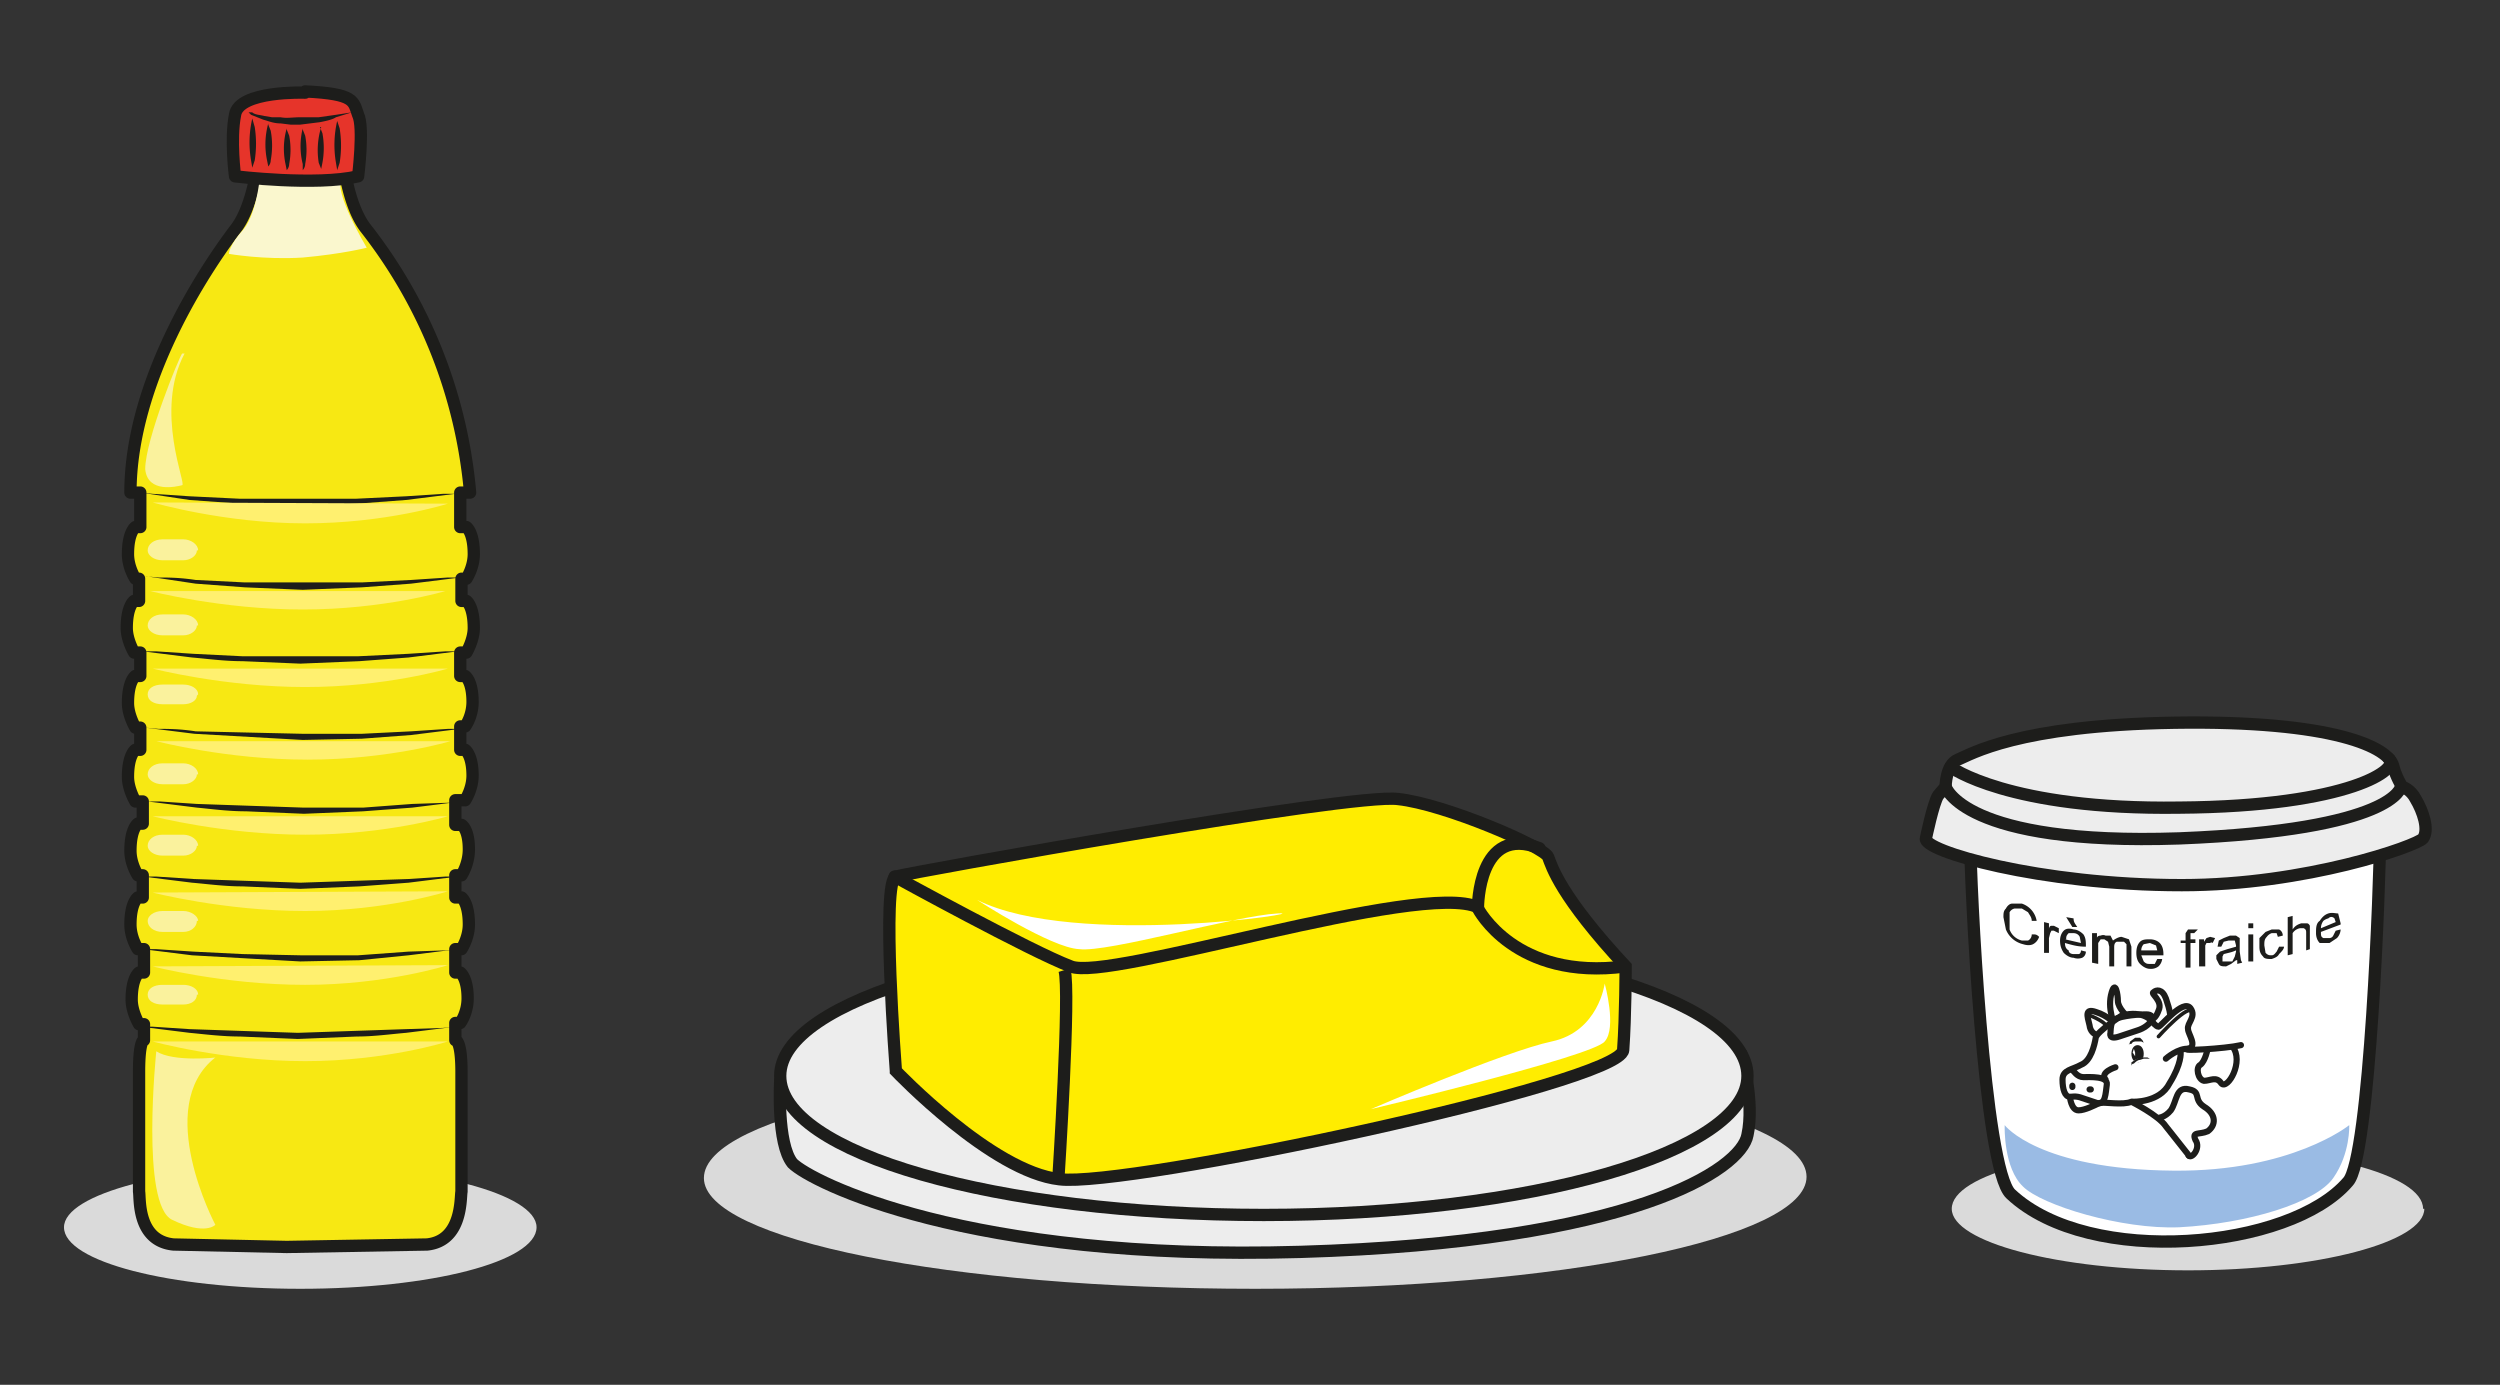 <svg xmlns="http://www.w3.org/2000/svg" viewBox="0 0 270.8 150" height="150" width="270.8"><rect x="0" y="0" width="270.8" height="150" fill="#333333" stroke="none"/><defs><clipPath id="a" clipPathUnits="userSpaceOnUse"><path d="M0 112.5h203.1V0H0z"/></clipPath><clipPath id="b" clipPathUnits="userSpaceOnUse"><path d="M0 112.5h203.1V0H0z"/></clipPath><clipPath id="c" clipPathUnits="userSpaceOnUse"><path d="M0 112.5h203.1V0H0z"/></clipPath><clipPath id="d" clipPathUnits="userSpaceOnUse"><path d="M0 112.5h203.1V0H0z"/></clipPath><clipPath id="e" clipPathUnits="userSpaceOnUse"><path d="M0 112.5h203.1V0H0z"/></clipPath></defs><g clip-path="url(#a)" transform="matrix(1.333 0 0 -1.333 0 150)"><path d="M146.8 16.9c0-5-20-9.1-44.8-9.1-24.7 0-44.8 4-44.8 9 0 5.1 20 9.2 44.8 9.2 24.7 0 44.8-4 44.8-9.1" fill="#dadada"/></g><g clip-path="url(#b)" transform="matrix(1.333 0 0 -1.333 0 150)"><path d="M43.6 12.8c0-2.8-8.6-5-19.2-5S5.2 10 5.2 12.8c0 2.7 8.6 5 19.2 5s19.2-2.3 19.2-5M197 14.3c0-2.7-8.6-5-19.2-5s-19.2 2.3-19.2 5c0 2.8 8.6 5 19.2 5s19.1-2.2 19.1-5" fill="#dadada"/></g><g clip-path="url(#c)" transform="matrix(1.333 0 0 -1.333 0 150)"><path d="M63.4 24.7s-.3-5.1 1-6.7c1.5-1.5 14.2-8 41.3-7.2 27 .8 35.8 6.7 36.3 9.5.6 2.7-.5 6.6-.5 6.6z" fill="#ededed"/><path d="M63.4 24.7s-.3-5.1 1-6.7c1.5-1.5 14.2-8 41.3-7.2 27 .8 35.8 6.7 36.3 9.5.6 2.7-.5 6.6-.5 6.6z" fill="none" stroke="#1d1d1b" stroke-linecap="round" stroke-linejoin="round" stroke-miterlimit="10"/><path d="M142 25.1c0-6.2-17.6-11.3-39.3-11.3-21.7 0-39.3 5-39.3 11.3 0 6.2 17.6 11.3 39.3 11.3 21.7 0 39.3-5 39.3-11.3" fill="#ededed"/><path d="M142 25.1c0-6.2-17.6-11.3-39.3-11.3-21.7 0-39.3 5-39.3 11.3 0 6.2 17.6 11.3 39.3 11.3 21.7 0 39.3-5 39.3-11.3z" fill="none" stroke="#1d1d1b" stroke-linecap="round" stroke-linejoin="round" stroke-miterlimit="10"/><path d="M72.8 25.5s-1.2 15.5 0 15.8c1 .3 37 6.8 40.8 6.3 3.8-.4 11.9-3.9 12.2-4.7.3-.8 1-3.2 6.3-8.9 0 0 0-4-.2-6.8-.2-2.7-40.4-11.2-45.8-10.5-5.5.6-13.3 8.8-13.3 8.8" fill="#ffed00"/><path d="M72.8 25.5s-1.2 15.5 0 15.8c1 .3 37 6.8 40.8 6.3 3.8-.4 11.9-3.9 12.2-4.7.3-.8 1-3.2 6.3-8.9 0 0 0-4-.2-6.8-.2-2.7-40.4-11.2-45.8-10.5-5.5.6-13.3 8.8-13.3 8.8z" fill="none" stroke="#1d1d1b" stroke-miterlimit="10"/><path d="M72.7 41.3S83.8 35.2 87 34c3-1.3 28.5 7 33.1 4.8 0 0 0 6.8 5 4.8" fill="none" stroke="#1d1d1b" stroke-linecap="round" stroke-linejoin="round" stroke-miterlimit="10"/><path d="M86 16.7s1 15.4.5 17M120.1 38.7s3-5.9 12-4.7" fill="none" stroke="#1d1d1b" stroke-miterlimit="10"/><path d="M79.4 39.4s6-3.9 8.3-4c2.3-.3 12.6 2.7 16.1 2.9 3.5.2-16.4-2.9-24.4 1.1M111.4 22.4s18.1 4.3 19 5.5c1 1.1 0 4.7 0 4.7s-.5-3.9-4.3-4.7c-3.8-.8-14.7-5.5-14.7-5.5" fill="#fff"/></g><g clip-path="url(#d)" transform="matrix(1.333 0 0 -1.333 0 150)"><path d="M193.4 44.3c0-2.8-.8-25.9-2.6-27.8-4.7-5.5-21-7-27.4-1-2.2 2-3.3 25.5-3.3 28.8 0 6.6 5 5.9 11.6 5.9h9.3c6.7 0 12.4.7 12.4-6" fill="#fff"/><path d="M193.4 44.3c0-2.8-.8-25.9-2.6-27.8-4.7-5.5-21-7-27.4-1-2.2 2-3.3 25.5-3.3 28.8 0 6.6 5 5.9 11.6 5.9h9.3c6.7 0 12.4.7 12.4-6z" fill="none" stroke="#1d1d1b" stroke-miterlimit="10"/><path d="M156.5 44.4s.6 2.9 1 3.5l.6.7s0 1.8 1 2.2c1 .4 4.8 2.8 17.6 3 12.9.2 17.5-2 17.8-3.6.2-.8.7-1.6.7-1.6s.7-.2 1.1-1c.6-1 1.1-2.5.6-3.2-.5-.6-9.5-3.8-19.6-3.8-11.6 0-21.1 2.8-20.8 3.8" fill="#ededed"/><path d="M156.5 44.4s.6 2.9 1 3.5l.6.7s0 1.8 1 2.2c1 .4 4.8 2.8 17.6 3 12.9.2 17.5-2 17.8-3.6.2-.8.7-1.6.7-1.6s.7-.2 1.1-1c.6-1 1.1-2.5.6-3.2-.5-.6-9.5-3.8-19.6-3.8-11.6 0-21.1 2.8-20.8 3.8z" fill="none" stroke="#1d1d1b" stroke-linecap="round" stroke-linejoin="round" stroke-miterlimit="10"/><path d="M158.5 50.2s4.7-3.5 18.6-3.3c13.9.1 18.1 3.2 17 4" fill="none" stroke="#1d1d1b" stroke-linecap="round" stroke-linejoin="round" stroke-miterlimit="10"/><path d="M158.1 48.6s1.4-4.8 19-4.2c17.6.7 18 4.2 18 4.2" fill="none" stroke="#1d1d1b" stroke-linecap="round" stroke-linejoin="round" stroke-miterlimit="10"/><path d="M162.9 21s-.1-3.4 1.5-4.9c1.5-1.5 8-3.5 12.7-3.3 5.6.3 11.1 2 12.5 4 1.4 2 1.3 4.3 1.3 4.3s-4.7-3.8-14.3-3.7c-11 .1-13.7 3.7-13.7 3.7" fill="#9abbe4"/><path d="M174.4 29.5s.7 0 1 .9c.4.8-.7 1.4-.4 1.5.2.2.7.3 1-.5.3-.9.6-1.8.1-2.4M170.9 28.3s-1 0-1.1.9c-.2.8-.4 1.4.5 1.1 1-.3 1.6-1 1.6-1" fill="none" stroke="#1d1d1b" stroke-width=".5" stroke-linecap="round" stroke-linejoin="round" stroke-miterlimit="10"/><path d="M172.9 29.9s-.8.7-.8 1.3c0 .5-.2 1.7-.5.7-.4-1.3.2-2.7.4-2.9" fill="none" stroke="#1d1d1b" stroke-width=".5" stroke-linecap="round" stroke-linejoin="round" stroke-miterlimit="10"/><path d="M177.9 18.6L176 21c-.6.9-2.8 2-2.8 2-.7-.3-2.2 0-2.6-.1-.4-.2-1.2-.6-1.7-.6-.6 0-.7 1.1-.7 1.1-.4 0-.6.6-.6 1.4 0 .8.8.8 1.5 1.2.8.3 1.1 1.6 1.2 2.2.1.5 2.1 1.8 2.1 1.8 1.8.5 2.5-.5 2.5-.5s.3-.4.5-.4 2 2.3 2.6 1.5c.5-.7-.3-1.2-.2-1.7 0-.4.8-1.4 0-1.6-.8-.2 3 0 4.3.3" fill="#fff" stroke="#1d1d1b" stroke-width=".5" stroke-linecap="round" stroke-linejoin="round" stroke-miterlimit="10"/><path d="M173.3 23s2.2-.1 3 1.5c1 1.6.9 2.5.9 2.5M176 26.5s1 .9 1.9.8" fill="none" stroke="#1d1d1b" stroke-width=".5" stroke-linecap="round" stroke-linejoin="round" stroke-miterlimit="10"/><path d="M175.4 28.3s2.5 2.8 2.8 2M169.6 30.1s1.4-.5 1.6-1" fill="none" stroke="#1d1d1b" stroke-width=".3" stroke-linecap="round" stroke-linejoin="round" stroke-miterlimit="10"/><path d="M168.4 25.6c.1-.1.4-.6.9-.6s2 .1 1.9-.6c-.1-.7-.1-1.7-.8-1.5l-1.2.4c-.5.2-.9.1-.9.1M168.4 24.2v.1M169.9 24h-.1M171.9 25.8s-1.3-.4-.8-1M171.5 28.6s-.2-.6.7-.3l1.5.5c1 .3 1.7 1.3.7 1.3s-2.4-.2-2.7-.5c-.2-.3-.2-1-.2-1z" fill="none" stroke="#1d1d1b" stroke-width=".5" stroke-linecap="round" stroke-linejoin="round" stroke-miterlimit="10"/><path d="M174.2 26.9c0-.4-.2-.7-.5-.7s-.5.3-.5.7c0 .4.2.7.5.7s.5-.3.5-.7" fill="#1d1d1b"/><path d="M173.2 26s.2.8 1.5.5" fill="#fff"/><path d="M173.2 26v.2l.3.2.3.2h.7l.2-.1h-.3-.2l-.3-.1c-.2 0-.4-.2-.5-.3-.2 0-.2-.2-.2-.2" fill="#1d1d1b"/><path d="M173.5 27v-.3l-.2.3.1.3.1-.3" fill="#fff"/><path d="M173 27.6l.1.3.4.3h.4l.2-.2.1-.2-.2.1h-.2-.2c-.1 0-.3 0-.4-.2h-.2" fill="#1d1d1b"/><path d="M175.4 21.7s.5 0 1 .6c.5.7.4 2 1.5 1.7 1-.2.3-.8 1.2-1.4 1-.6 1-1.5.3-2-.7-.3-1.3 0-1-.7.5-.7-.4-1.7-.6-1.2M179.4 27.3s-.2-1-.6-1.3c-.4-.2-.2-1.2.3-1.3.5 0 1 .4 1.4-.2.5-.6 1.9 1.8.9 3" fill="none" stroke="#1d1d1b" stroke-width=".5" stroke-miterlimit="10"/><path d="M165.2 36.6c.2 0 .3 0 .5-.2-.1-.3-.3-.5-.5-.6-.2-.1-.5-.1-.8 0A2 2 0 00163 37l-.2 1c0 .3 0 .5.2.7.1.2.3.4.5.4h.8a1.8 1.8 0 001.2-1.4h-.4c0 .3-.2.5-.3.7l-.5.3h-.6a.6.6 0 01-.4-.3v-.6-.8a1.4 1.4 0 011-.9h.5c.2.1.3.3.3.5M166.1 35.3v2.3l.4-.1V37c0 .2.1.3.2.3h.2l.4-.2v-.4l-.4.2h-.2l-.1-.2-.1-.4v-1.2h-.4M168.8 37.2h-.4l-.5.8.6-.1c0-.3.1-.4.3-.7m-1-1l1.3-.3-.1.5c-.1.2-.3.3-.5.3h-.4c-.2-.2-.2-.3-.2-.5m1.2-.9l.4-.1c0-.2-.1-.4-.3-.5a1 1 0 00-.7 0c-.3 0-.6.2-.8.4-.2.3-.3.6-.3 1 0 .3.1.6.3.8.2.2.5.2.8.1.3 0 .6-.2.8-.4.2-.3.2-.6.2-1-.6 0-1 .1-1.7.3 0-.3.1-.5.3-.6 0-.2.2-.3.4-.3h.4c.1 0 .2.1.2.3M170 34.4v2.3h.4v-.4c0 .1.1.2.3.2 0 0 .2.1.4 0h.4l.2-.4s.4.3.7.3l.6-.2.2-.6V34h-.4v1.8l-.2.2H172c-.2-.1-.2-.3-.2-.5V34h-.4v1.6l-.1.4-.3.2h-.3l-.2-.3v-1.7l-.5.1M174 35.3h1.3l-.1.4-.5.2-.5-.1a.7.7 0 01-.2-.5m1.3-.7h.4a1 1 0 00-.3-.6 1 1 0 00-.7-.2c-.3 0-.6.2-.8.4-.2.2-.3.5-.3.9s.1.7.3.9c.2.2.5.2.8.2.3 0 .6-.1.8-.3.2-.2.3-.5.3-.9v-.1H174l.2-.5c.2-.2.3-.2.5-.2h.4l.2.4M177.6 33.9v2h-.4v.2h.4v.6l.2.3h.8a230.6 230.6 0 00-.3-.3h-.3v-.5h.4v-.3h-.4v-2h-.4M178.7 33.9v2.3h.4V36l.2.3.3.1.4-.1-.2-.4s-.1.1-.2 0h-.3l-.1-.2v-1.7h-.5M181.7 35.3a3 3 0 00-.6-.2l-.4-.1-.1-.2v-.1-.3h.8l.2.4.1.4zm0-.8l-.4-.3-.4-.2c-.3 0-.5 0-.6.2l-.2.4v.3l.3.3.3.1.3.1.7.2v.1l-.1.4h-.5l-.4-.1-.2-.4h-.3l.1.5.4.2.5.2h.5l.3-.2v-.2-.9l.1-.7.1-.2-.4-.1v.3M182.7 34.3v2.3h.4v-2.2h-.4m0 2.6v.5h.4v-.4h-.4M185.2 35.6h.4c0-.2-.2-.4-.4-.6-.1-.2-.3-.3-.6-.4-.3 0-.6 0-.7.2-.2.2-.3.4-.3.8v.7l.5.5.5.2h.6c.2-.1.3-.3.3-.5l-.4-.1-.1.3h-.4a.8.8 0 01-.4-.3c-.2-.2-.2-.4-.2-.7l.1-.6c.2-.2.3-.2.5-.2s.3.2.4.3l.2.4M185.9 35V38l.4.1v-1.1c.2.3.4.4.7.5h.4c.1 0 .2 0 .3-.2v-1.9l-.3-.1v1.4c0 .2 0 .3-.2.4h-.3a.9.9 0 01-.6-.4V35l-.4-.1M188.6 37.1l1.2.5-.1.3c-.1.1-.3.2-.5 0a1 1 0 01-.4-.2 1 1 0 01-.2-.6m1.2-.2l.4.1c0-.2-.1-.5-.3-.7l-.6-.4h-.8c-.2.2-.3.5-.3.8 0 .4 0 .8.3 1 .2.3.4.5.7.6.3.1.6 0 .8 0l.2-.8v-.1l-1.6-.6c0-.3 0-.4.2-.5h.5s.2 0 .3.2l.2.4" fill="#1d1d1b"/></g><g clip-path="url(#e)" transform="matrix(1.333 0 0 -1.333 0 150)"><path d="M27.8 100.7c0-.3.4-4.4 2-6.5a40.6 40.6 0 008.5-21.5h-.9l.1-2.8h.4s.6-.4.6-2.1c0-1.2-.6-2-.6-2h-.4v-1.9h.4s.6-.4.6-2.1c0-1.2-.6-2-.6-2h-.4v-2h.3s.6-.3.6-2c0-1.2-.6-2.1-.6-2.1h-.4v-1.8h.4s.6-.4.6-2.2c0-1.1-.6-2-.6-2h-.6v-1.9h.4s.6-.4.6-2.1c0-1.2-.6-2-.6-2h-.4v-1.9h.4s.6-.4.6-2.1c0-1.2-.6-2-.6-2h-.5v-2h.4s.6-.3.6-2c0-1.2-.6-2.1-.6-2.1H37v-1.3s.4 0 .4-2.6V16c0-.5.2-4-2.8-4.4l-11.4-.1-9.2.1c-2.9.4-2.7 3.9-2.7 4.4v9.7c0 2.6.4 2.6.4 2.6v1.3h-.4s-.7.9-.7 2c0 1.8.7 2.2.7 2.2h.4v1.8h-.5s-.7 1-.7 2c0 1.8.7 2.2.7 2.2h.4v1.8h-.4s-.7 1-.7 2c0 1.8.7 2.2.7 2.2h.4v1.9H11s-.6.9-.6 2c0 1.8.6 2.2.6 2.2h.5v1.8H11s-.6.9-.6 2c0 1.8.6 2.2.6 2.2h.5v1.8H10.9s-.6 1-.6 2c0 1.8.6 2.2.6 2.2h.4v1.8H11s-.6 1-.6 2c0 1.8.6 2.2.6 2.2h.4l.1 2.8h-.8c0 9 6 18.2 8.5 21.5 1.6 2.1 2 6.2 2 6.5" fill="#f7e813"/><path d="M11.4 29.1h1l3-.2a7891.8 7891.8 0 018.8-.3 28554.1 28554.1 0 008.8.3l3 .1 1 .1-4-.5c-1.2-.1-2.6-.3-4-.3l-4.8-.2-4.7.2c-1.5 0-3 .2-4.1.3l-4 .5" fill="#1d1d1b"/><path d="M27.8 100.5c0-.3.3-4.4 1.9-6.5a40.6 40.6 0 008.5-21.5h-.8v-2.8h.5s.6-.4.6-2.2c0-1.1-.6-2-.6-2h-.4v-1.8h.4s.6-.4.6-2.2c0-1-.6-2-.6-2h-.5v-1.9h.4s.6-.4.6-2.1c0-1.2-.6-2-.6-2h-.4v-1.9h.4s.6-.4.6-2.1c0-1.1-.6-2-.6-2H37v-2h.5s.6-.3.6-2c0-1.2-.6-2.1-.6-2.1H37v-1.8h.5s.6-.4.6-2.2c0-1.1-.6-2-.6-2H37h0v-1.9h.4s.6-.4.6-2.1c0-1.2-.6-2-.6-2H37V28s.5.1.5-2.6v-9.7c-.1-.5.1-4-2.8-4.3l-11.4-.2-9.2.2c-3 .3-2.7 3.8-2.8 4.3v9.7c0 2.7.4 2.6.4 2.6v1.3h-.4s-.6 1-.6 2c0 1.8.6 2.2.6 2.2h.4v1.9h0-.5s-.6.9-.6 2c0 1.8.6 2.2.6 2.2h.4v1.8h-.4s-.6.9-.6 2c0 1.8.6 2.2.6 2.2h.4v1.8H11s-.6 1-.6 2c0 1.8.6 2.2.6 2.2h.4v1.8H11s-.6 1-.6 2c0 1.8.6 2.2.6 2.2h.4v1.9h0-.5s-.6 1-.6 2c0 1.8.6 2.2.6 2.2h.4v1.8H11s-.6.9-.6 2c0 1.8.6 2.2.6 2.2h.4v2.8h-.8c0 9 6 18.1 8.6 21.5 1.5 2 1.9 6.2 1.9 6.5" fill="none" stroke="#1d1d1b" stroke-linecap="round" stroke-linejoin="round" stroke-miterlimit="10"/><path d="M11.4 72.5l1-.1 3-.2 4.1-.2h9.4l4.1.2 3 .2h1l-4-.5-4-.3-4.8-.2-4.7.2-4.1.3-4 .6M11.8 65.7l1.1-.1c.7 0 1.7 0 3-.2l4-.2h9.5l4 .2 3 .2h1l-4-.5-4-.3-4.8-.2-4.7.2-4 .3-4 .6M11.6 59.6h1.1l3-.2 4-.2h9.4l4.1.2 3 .2h1l-4-.5-4-.3-4.8-.2-4.7.2c-1.5 0-2.9.2-4.1.3l-4 .5M11.8 53.4l1.1-.1c.7 0 1.7 0 3-.2a7891.8 7891.8 0 018.7-.2h4.8l4 .2 3 .2h1l-4-.5-4-.3-4.8-.1a27550.2 27550.2 0 00-8.8.5l-4 .5M11.6 41.3h1.1l3-.2a7891.8 7891.8 0 018.7-.3 28554.1 28554.1 0 008.8.3l3 .2h1l-4-.5-4-.3-4.8-.2-4.7.2c-1.5 0-2.9.2-4.1.3l-4 .5M11.8 47.4H13l3-.2a7891.8 7891.8 0 018.7-.3h4.8l4 .3 3 .1 1 .1-4-.5-4-.3-4.8-.2-4.7.2c-1.5 0-2.9.2-4 .3l-4 .5M11.6 35.4h1.1l3-.2 4-.2 4.7-.1h4.7l4.1.3 3 .1 1 .1-4-.5-4-.4-4.8-.1a31400.8 31400.8 0 00-8.8.5l-4 .5" fill="#1d1d1b"/><path d="M21.2 98.9s-.2-3.5-1.4-5c-1.2-1.3-1.2-2-1.2-2s2.8-.5 6-.3c3.3.3 5.2.8 5.2.8s-2.8 4.7-2 5.6" fill="#faf7ce"/><path d="M24.8 105s-5.4.2-5.7-1.8c-.4-2 0-5 0-5s6.6-.8 10 0c0 0 .5 4 0 5-.4 1.1-.2 1.7-4.3 1.9" fill="#e6342a"/><path d="M24.8 105s-5.4.2-5.7-1.8c-.4-2 0-5 0-5s6.6-.8 10 0c0 0 .5 4 0 5-.4 1.1-.2 1.7-4.3 1.9z" fill="none" stroke="#1d1d1b" stroke-linecap="round" stroke-linejoin="round" stroke-miterlimit="10"/><path d="M20.2 103.4h.3c.2-.2.6-.2 1-.3l.6-.1h.7c.5-.1 1 0 1.6 0h1.5l.7.1.7.1 1.3.2-1.3-.4c-.3-.2-.8-.3-1.3-.4l-1.6-.2h-.8l-.8.1c-.6 0-1 .2-1.4.3l-1 .4-.2.2M20.5 102.9l.2-.7a8.8 8.8 0 000-2.7l-.2-.6-.1.6a8.6 8.6 0 00.1 3.4M21.8 102.4l.2-.5a6.6 6.6 0 000-2.4c0-.3-.2-.5-.2-.5l-.1.5a6.4 6.4 0 00.1 3M23.3 102l.2-.5a6.2 6.2 0 000-2.3c0-.3-.2-.5-.2-.5l-.1.5a6 6 0 00.1 2.9M24.6 102l.2-.5a6.2 6.2 0 000-2.3c0-.3-.2-.5-.2-.5v.5a6 6 0 000 2.9M26 102.2l.2-.5a6.6 6.6 0 000-2.4l-.1-.5-.2.5a6.4 6.4 0 00.2 2.9M27.4 102.7l.2-.6a8.8 8.8 0 000-2.8l-.2-.6-.1.6a8.6 8.6 0 00.1 3.4" fill="#1d1d1b"/><path d="M14.8 83.8c-.2-.2-3-7-3-9.4.2-2 2.6-1.4 3-1.3.4 0-2.3 6 .2 10.7M16 67.8c0-.4-.5-.8-1.1-.8h-1.7c-.7 0-1.2.4-1.2.8 0 .5.5.9 1.2.9h1.7c.6 0 1.2-.4 1.2-.9M16 61.7c0-.4-.5-.8-1.1-.8h-1.7c-.7 0-1.2.4-1.2.8 0 .5.5.9 1.2.9h1.7c.6 0 1.2-.4 1.2-.9M16 56c0-.4-.5-.7-1.1-.7h-1.7c-.7 0-1.2.3-1.2.8s.5.8 1.2.8h1.7c.6 0 1.2-.3 1.2-.8M16 49.6c0-.4-.5-.8-1.1-.8h-1.7c-.7 0-1.2.4-1.2.8 0 .5.5.9 1.2.9h1.7c.6 0 1.2-.4 1.2-.9M16 43.8c0-.4-.5-.8-1.1-.8h-1.7c-.7 0-1.2.4-1.2.8 0 .5.5.9 1.2.9h1.7c.6 0 1.2-.4 1.2-.9M16 37.7c0-.5-.5-.9-1.1-.9h-1.7c-.7 0-1.2.4-1.2.9 0 .4.5.8 1.2.8h1.7c.6 0 1.2-.4 1.2-.8M16 31.7c0-.5-.5-.8-1.1-.8h-1.7c-.7 0-1.2.3-1.2.8s.5.8 1.2.8h1.7c.6 0 1.2-.3 1.2-.8M17.6 26.6s-3.5-.4-4.9.5c0 0-1.3-12.5 1.3-13.7 2.7-1.3 3.5-.4 3.5-.4s-5.1 9.6 0 13.6" fill="#faf29d"/><path d="M12.4 71.7S18.2 70 24.8 70c6.6 0 11.6 1.6 11.6 1.6M12.2 64.5S18 63 24.6 63c6.6 0 11.6 1.5 11.6 1.5M12.4 58.2s5.8-1.5 12.4-1.5c6.6 0 11.6 1.5 11.6 1.5M12.7 52.3s5.7-1.5 12.3-1.5c6.6 0 11.6 1.5 11.6 1.5M12.4 46.2s5.8-1.5 12.4-1.5c6.6 0 11.6 1.5 11.6 1.5M12.4 40s5.8-1.5 12.4-1.5c6.6 0 11.6 1.6 11.6 1.6M12.4 27.9s5.8-1.6 12.4-1.6c6.6 0 11.6 1.6 11.6 1.6M12.4 34s5.8-1.5 12.4-1.5c6.6 0 11.6 1.6 11.6 1.6" fill="#fff06f"/></g></svg>